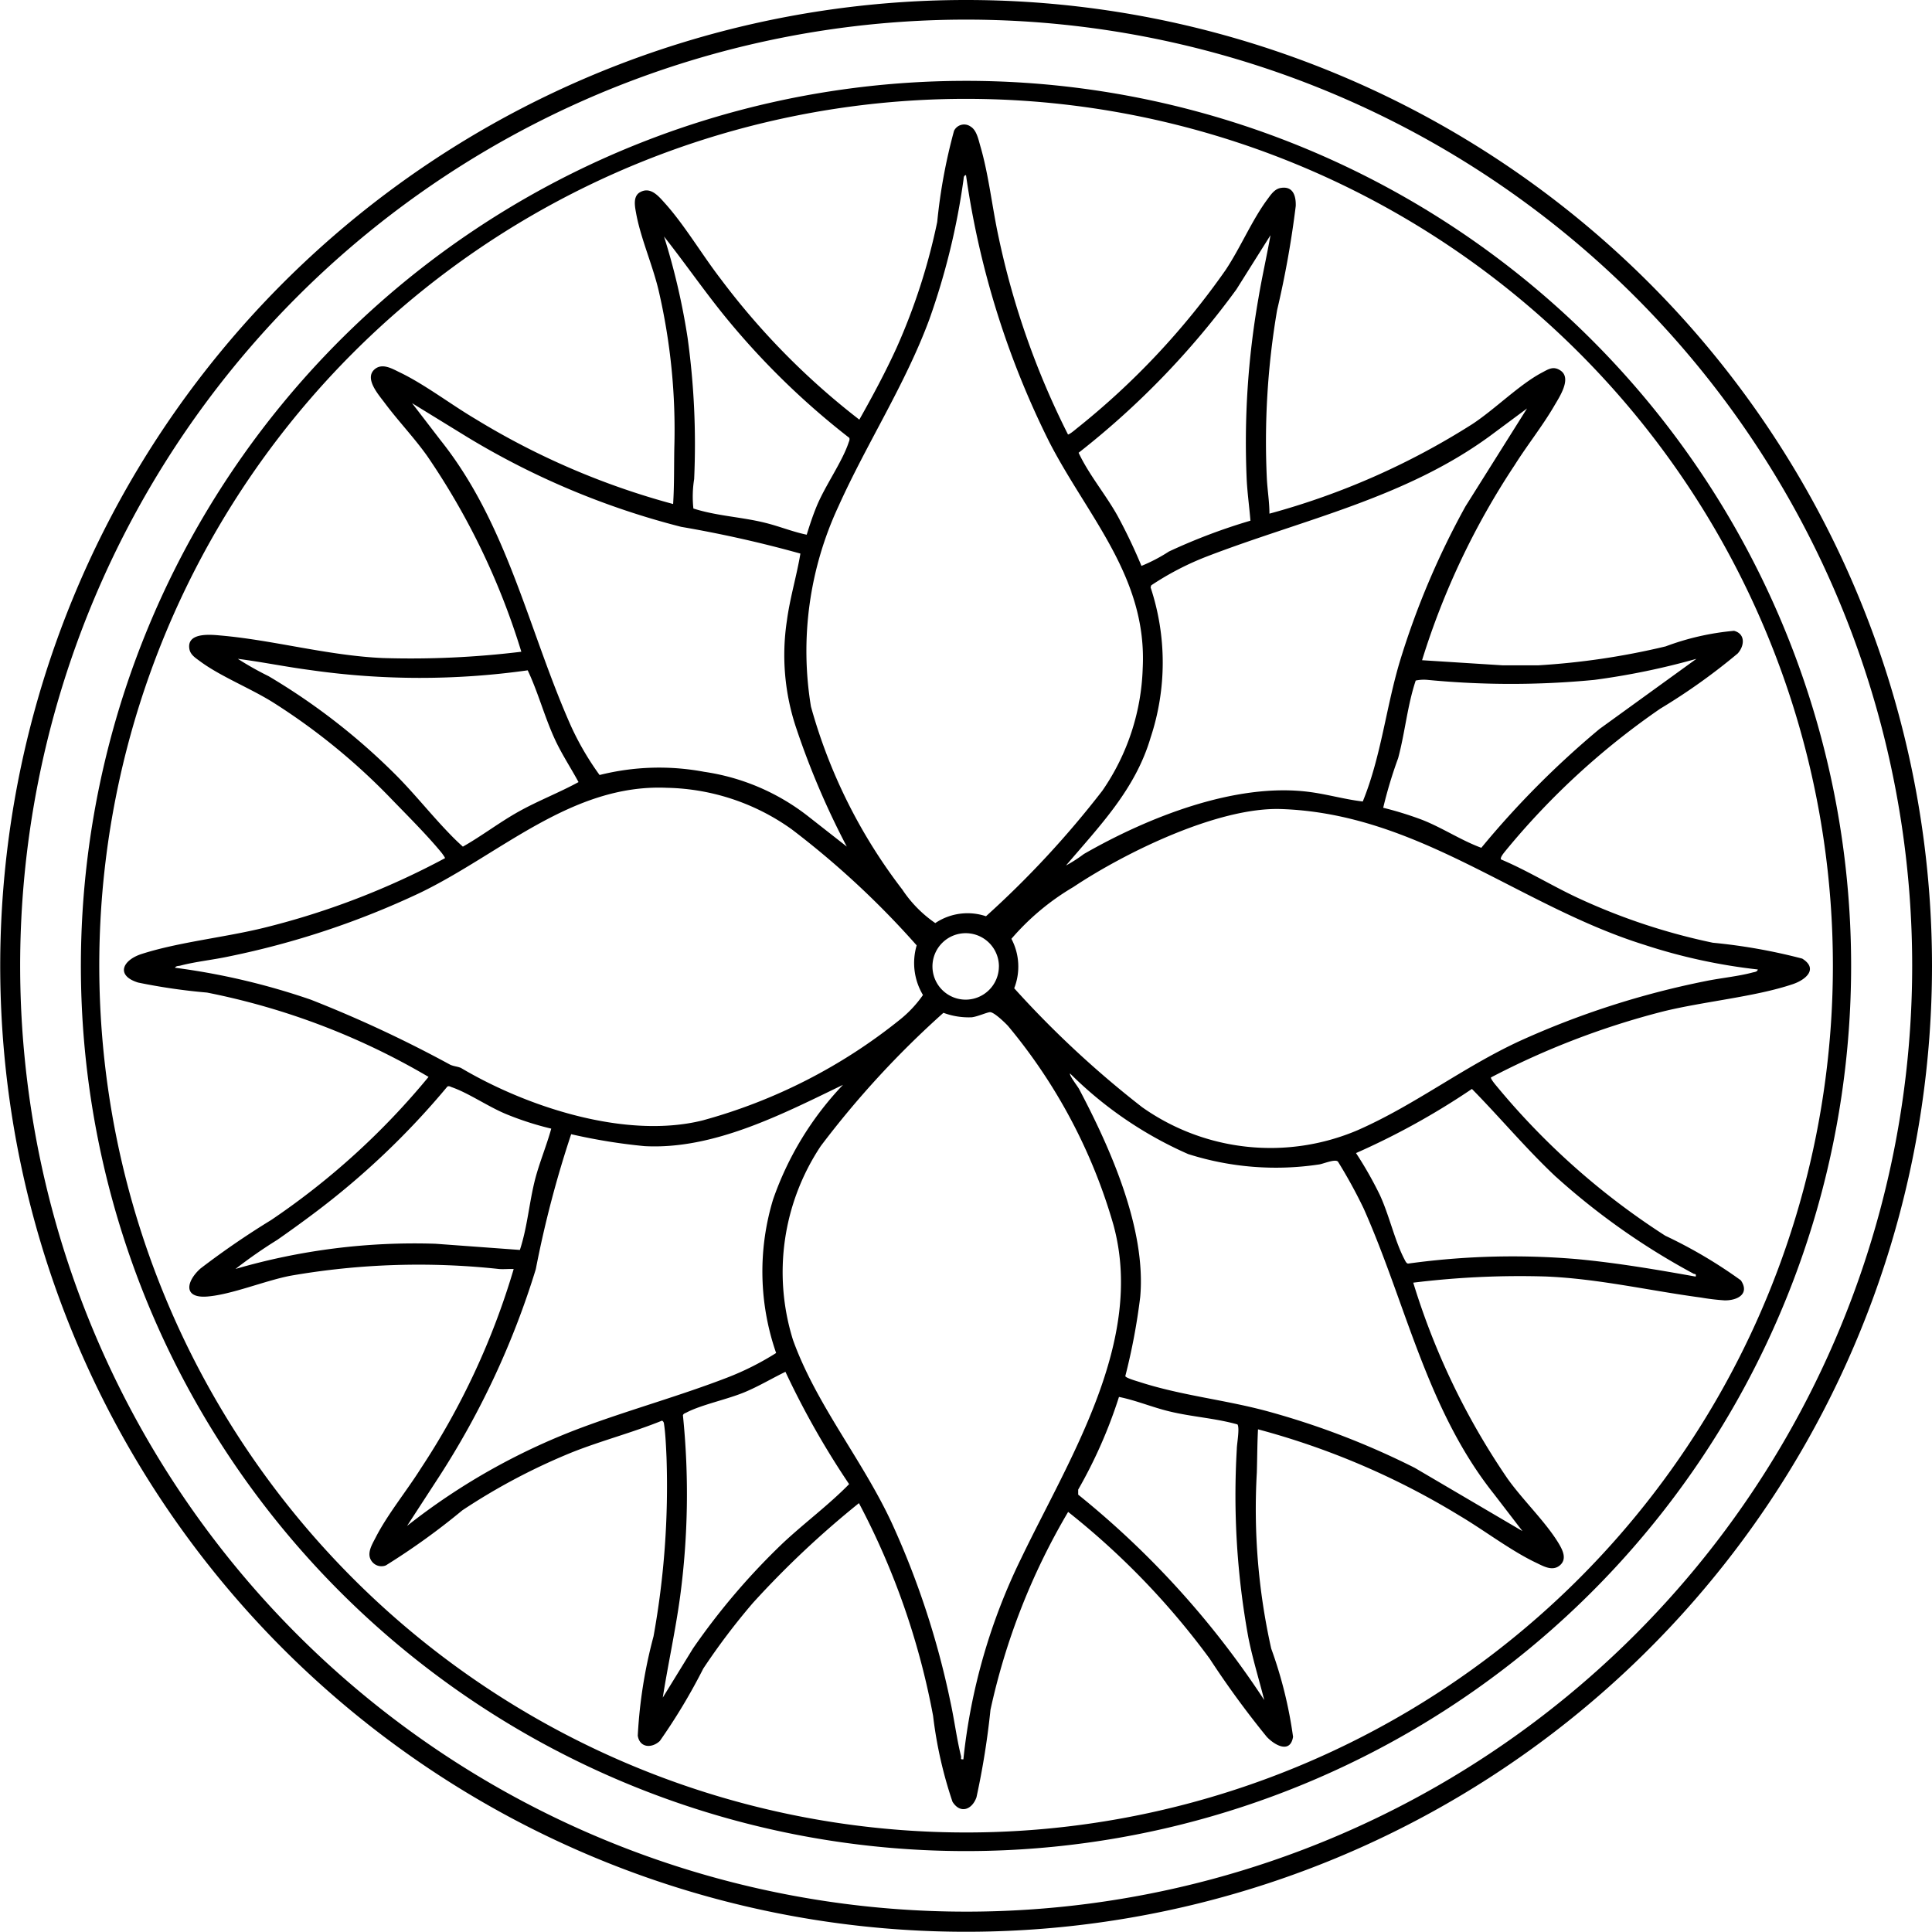 <svg xmlns="http://www.w3.org/2000/svg" width="69.008" height="69" viewBox="0 0 69.008 69"><path d="M69.008,34.5A34.5,34.5,0,1,1,34.5,0,34.5,34.5,0,0,1,69.008,34.5Zm-.708,0A33.79,33.79,0,1,0,34.508,68.281,33.786,33.786,0,0,0,68.3,34.5Z"/><path d="M70.821,39.2A31.615,31.615,0,1,1,39.205,7.59,31.608,31.608,0,0,1,70.821,39.2Zm-.651,0A30.961,30.961,0,1,0,39.209,70.155,30.96,30.96,0,0,0,70.17,39.2Z" transform="translate(-4.702 -4.702)"/><path d="M45.336,22.765c.038.03.266-.16.312-.2a27.053,27.053,0,0,0,5.335-5.674c.533-.8.944-1.789,1.5-2.534.126-.171.259-.373.491-.4.426-.061.525.3.514.647a34.7,34.7,0,0,1-.666,3.722,27.913,27.913,0,0,0-.365,6.039c.023.407.091.818.091,1.229a26.369,26.369,0,0,0,7.249-3.2c.811-.533,1.69-1.423,2.5-1.846.221-.118.392-.232.639-.072.434.278-.042.967-.228,1.29-.422.719-.955,1.385-1.4,2.093A27.078,27.078,0,0,0,58,30.829l2.885.183h1.256a26.256,26.256,0,0,0,4.559-.677,9.305,9.305,0,0,1,2.443-.556c.411.107.377.533.133.807a21.894,21.894,0,0,1-2.77,1.975A26.781,26.781,0,0,0,61,37.614c-.053.068-.228.263-.179.331.948.4,1.827.948,2.759,1.381a22.2,22.2,0,0,0,4.806,1.594,20.159,20.159,0,0,1,3.193.567c.582.365.129.753-.327.909-1.343.457-3.2.62-4.658.982a28.5,28.5,0,0,0-6.131,2.352c-.03.038.16.266.2.312a26.089,26.089,0,0,0,6.024,5.343,16.939,16.939,0,0,1,2.7,1.594c.327.487-.126.723-.582.715a8.028,8.028,0,0,1-.841-.1c-1.846-.247-3.68-.677-5.556-.753a31.063,31.063,0,0,0-4.723.221,25.688,25.688,0,0,0,3.364,6.994c.54.761,1.351,1.534,1.819,2.3.145.24.323.571.057.8s-.59.034-.852-.091c-.9-.426-1.865-1.168-2.744-1.686A27.289,27.289,0,0,0,52.14,58.3c-.027.514-.027,1.031-.042,1.545a22.817,22.817,0,0,0,.514,6.287,15.333,15.333,0,0,1,.78,3.151c-.1.616-.658.3-.94,0a32.913,32.913,0,0,1-2.04-2.793,27.247,27.247,0,0,0-5.054-5.24,23.856,23.856,0,0,0-2.774,7.07,28.21,28.21,0,0,1-.5,3.124c-.156.441-.575.605-.856.16a15.114,15.114,0,0,1-.693-3.067,26.684,26.684,0,0,0-2.649-7.6A33.452,33.452,0,0,0,34.1,64.5a23.975,23.975,0,0,0-1.773,2.344,21.046,21.046,0,0,1-1.553,2.588c-.289.27-.719.247-.788-.19a17.1,17.1,0,0,1,.563-3.547,30.171,30.171,0,0,0,.464-6.389c-.015-.346-.038-.875-.091-1.206a.135.135,0,0,0-.068-.11c-1.05.426-2.158.712-3.212,1.13a22.221,22.221,0,0,0-3.923,2.074,24.794,24.794,0,0,1-2.732,1.967.427.427,0,0,1-.472-.11c-.247-.274-.034-.609.107-.883.426-.833,1.107-1.663,1.61-2.462a26.549,26.549,0,0,0,3.322-7.131c-.171-.008-.342.011-.514,0a26.674,26.674,0,0,0-7.462.24c-.921.179-2.1.674-2.972.742s-.746-.548-.24-1a29.462,29.462,0,0,1,2.523-1.731,26.441,26.441,0,0,0,5.624-5.114A25.27,25.27,0,0,0,14.6,42.7a21.178,21.178,0,0,1-2.462-.358c-.807-.251-.559-.8.126-1.02,1.32-.426,2.991-.594,4.388-.94A27.733,27.733,0,0,0,23.1,37.9c.011-.015-.088-.148-.11-.179-.487-.6-1.218-1.332-1.77-1.9a22.7,22.7,0,0,0-4.232-3.467c-.818-.518-1.891-.936-2.633-1.484-.152-.114-.339-.225-.381-.426-.118-.6.7-.537,1.088-.5,1.91.164,3.843.719,5.818.807a32.538,32.538,0,0,0,4.947-.225,25.577,25.577,0,0,0-3.364-6.994c-.468-.658-1.031-1.244-1.511-1.887-.213-.289-.75-.879-.362-1.21.27-.228.616-.023.883.107.9.43,1.838,1.153,2.717,1.671a26.936,26.936,0,0,0,7.059,3.037c.042-.662.03-1.328.042-1.994a21.983,21.983,0,0,0-.556-5.617c-.217-.929-.655-1.9-.814-2.808-.042-.232-.107-.578.148-.719.365-.205.647.126.868.373.712.784,1.351,1.872,2.013,2.728A26.158,26.158,0,0,0,37.9,22.236c.468-.83.932-1.693,1.328-2.561a21.935,21.935,0,0,0,1.454-4.5,19.6,19.6,0,0,1,.6-3.254.4.4,0,0,1,.6-.148c.209.129.274.464.339.689.3,1.02.422,2.188.651,3.242a28.872,28.872,0,0,0,2.485,7.07ZM41.71,13.5c-.088.019-.08.091-.088.156a25.18,25.18,0,0,1-1.222,5c-.86,2.325-2.238,4.433-3.25,6.686a12.228,12.228,0,0,0-.978,7.143,19.057,19.057,0,0,0,3.265,6.538,4.393,4.393,0,0,0,1.176,1.195,2.066,2.066,0,0,1,1.811-.244A34.081,34.081,0,0,0,46.58,35.49a8.136,8.136,0,0,0,1.442-4.376c.164-3.25-1.964-5.411-3.337-8.079A31.1,31.1,0,0,1,41.71,13.5ZM51.87,25.851c-.038-.479-.107-.97-.133-1.454a29.782,29.782,0,0,1,.415-6.477c.126-.761.3-1.515.434-2.272l-1.218,1.937a29.346,29.346,0,0,1-5.636,5.834c.377.8.967,1.488,1.4,2.268a19.374,19.374,0,0,1,.845,1.773,5.884,5.884,0,0,0,.982-.514,20.748,20.748,0,0,1,2.907-1.1Zm-15.85.495c.107-.342.217-.681.354-1.012.3-.731.909-1.583,1.138-2.264.019-.061.053-.11.03-.183a27.463,27.463,0,0,1-4.38-4.262c-.78-.951-1.477-1.967-2.238-2.93a24.38,24.38,0,0,1,.841,3.611A27.7,27.7,0,0,1,32,24.36a3.945,3.945,0,0,0-.027,1.05c.837.27,1.724.3,2.576.514.495.122.974.32,1.473.422Zm-.225.674a42.751,42.751,0,0,0-4.258-.955,28.1,28.1,0,0,1-7.63-3.2l-1.983-1.218,1.02,1.328c2.4,3.01,3.139,6.793,4.654,10.2a10.114,10.114,0,0,0,1.024,1.754,8.717,8.717,0,0,1,3.737-.114,7.863,7.863,0,0,1,3.7,1.579l1.393,1.092a28.621,28.621,0,0,1-1.8-4.216,8.174,8.174,0,0,1-.339-3.855c.107-.807.35-1.6.483-2.4Zm25.968-5.194-1.347,1c-3.033,2.215-6.652,2.972-10.081,4.289a10.257,10.257,0,0,0-2.009,1.039l-.023.072a8.524,8.524,0,0,1,0,5.369c-.544,1.846-1.808,3.139-3.022,4.567a5.139,5.139,0,0,0,.639-.411c2.264-1.3,5.388-2.55,8.014-2.222.655.08,1.294.27,1.948.346.662-1.625.83-3.372,1.336-5.042a28.822,28.822,0,0,1,2.333-5.5l2.2-3.5ZM15.7,30.779a11.118,11.118,0,0,0,1.1.62,22.977,22.977,0,0,1,4.582,3.566c.658.666,1.248,1.412,1.9,2.082.145.152.3.3.457.441.685-.388,1.309-.871,2-1.256s1.435-.67,2.131-1.05c-.282-.521-.609-1.012-.856-1.553-.365-.8-.59-1.659-.959-2.439a27.6,27.6,0,0,1-7.778-.011c-.864-.114-1.716-.289-2.58-.4Zm52.1,0a25.925,25.925,0,0,1-3.653.753,31.021,31.021,0,0,1-5.944,0,1.421,1.421,0,0,0-.43.023c-.3.9-.381,1.857-.628,2.774a15.729,15.729,0,0,0-.533,1.77A12.4,12.4,0,0,1,58,36.529c.727.285,1.393.734,2.116,1a32.219,32.219,0,0,1,4.22-4.243Zm-44.151,14.6c2.352,1.4,5.9,2.572,8.654,1.887a19.379,19.379,0,0,0,7.048-3.6,4.193,4.193,0,0,0,.822-.879,2.228,2.228,0,0,1-.225-1.773,31.018,31.018,0,0,0-4.456-4.14,7.924,7.924,0,0,0-4.468-1.488c-3.394-.148-5.948,2.371-8.825,3.756a30.037,30.037,0,0,1-6.819,2.268c-.563.122-1.183.183-1.731.327-.068.019-.145,0-.194.076a24.684,24.684,0,0,1,4.856,1.142,44.389,44.389,0,0,1,4.974,2.321c.118.057.3.072.362.11ZM70,41.876a20.122,20.122,0,0,1-4.064-.883c-4.479-1.4-8.06-4.684-12.969-4.848-2.249-.076-5.567,1.549-7.424,2.786a8.79,8.79,0,0,0-2.211,1.849,2.121,2.121,0,0,1,.1,1.766A35.5,35.5,0,0,0,48,46.793a7.941,7.941,0,0,0,7.7.822c2.047-.9,3.741-2.234,5.773-3.178a30.48,30.48,0,0,1,6.633-2.142c.548-.114,1.176-.171,1.7-.312.068-.019.167-.019.186-.107Zm-27.114-.11A1.187,1.187,0,1,0,41.7,42.953,1.189,1.189,0,0,0,42.885,41.766ZM41.618,70.074A21.338,21.338,0,0,1,43.685,62.9c1.709-3.558,4.426-7.755,3.292-11.9a19.464,19.464,0,0,0-3.767-7.109c-.11-.118-.483-.479-.632-.491-.091-.008-.464.164-.666.183a2.586,2.586,0,0,1-1.008-.16,33.239,33.239,0,0,0-4.38,4.757,8.128,8.128,0,0,0-.993,6.93c.837,2.321,2.485,4.285,3.531,6.542a29.95,29.95,0,0,1,2.089,6.37c.141.639.225,1.32.381,1.952.019.076-.046.129.091.11ZM54.994,48.737c-.1-.1-.5.072-.658.1a10.329,10.329,0,0,1-4.692-.369,13.883,13.883,0,0,1-4.216-2.877c-.046.053.274.464.32.552,1.123,2.123,2.405,5.008,2.184,7.436A22.121,22.121,0,0,1,47.4,56.4c.023.072.441.186.544.221,1.5.479,3,.62,4.521,1.031a28.206,28.206,0,0,1,5.274,2.024l3.847,2.26-1.02-1.328c-2.4-3.014-3.136-6.793-4.654-10.2A17.986,17.986,0,0,0,55,48.745ZM37.322,45.993c-2.161,1.043-4.624,2.325-7.093,2.192a20.344,20.344,0,0,1-2.622-.426,38.384,38.384,0,0,0-1.263,4.821A29.613,29.613,0,0,1,22.884,60l-1.138,1.75a23.143,23.143,0,0,1,6.424-3.581c1.644-.6,3.375-1.085,5-1.712a10,10,0,0,0,1.758-.883,8.868,8.868,0,0,1-.11-5.48,11.307,11.307,0,0,1,2.5-4.1ZM26.9,47.561a10.864,10.864,0,0,1-1.61-.518c-.632-.259-1.359-.761-1.948-.963-.049-.019-.1-.053-.156-.023a28.224,28.224,0,0,1-4.776,4.536c-.426.32-.864.636-1.3.94a17.086,17.086,0,0,0-1.492,1.039,22.847,22.847,0,0,1,7.143-.9l3.014.221c.27-.818.331-1.69.544-2.523.16-.613.411-1.206.578-1.815Zm35.881,1.72c-1.058-.993-1.986-2.108-3-3.139a26.448,26.448,0,0,1-4.14,2.291,13.564,13.564,0,0,1,.845,1.484c.335.715.537,1.644.879,2.3.03.053.065.152.133.164a27.209,27.209,0,0,1,6.043-.16c1.416.133,2.831.373,4.232.624.027-.118-.03-.076-.088-.11a25.017,25.017,0,0,1-4.9-3.452ZM35.263,56.245c-.487.236-.948.514-1.446.723-.624.263-1.549.449-2.089.731-.049.027-.107.034-.129.1a27.691,27.691,0,0,1-.1,6.473c-.164,1.21-.43,2.405-.62,3.611l1.081-1.758a24.313,24.313,0,0,1,3.216-3.767c.769-.719,1.625-1.351,2.359-2.1a29.894,29.894,0,0,1-2.272-4.007Zm17.1,11.725c-.19-.746-.415-1.473-.567-2.23A28.213,28.213,0,0,1,51.383,59c0-.171.11-.75.023-.875-.8-.225-1.636-.27-2.443-.468-.6-.145-1.183-.392-1.789-.514a17.1,17.1,0,0,1-1.457,3.311v.179a31.723,31.723,0,0,1,6.648,7.341Z" transform="translate(-7.206 -7.247)"/></svg>
